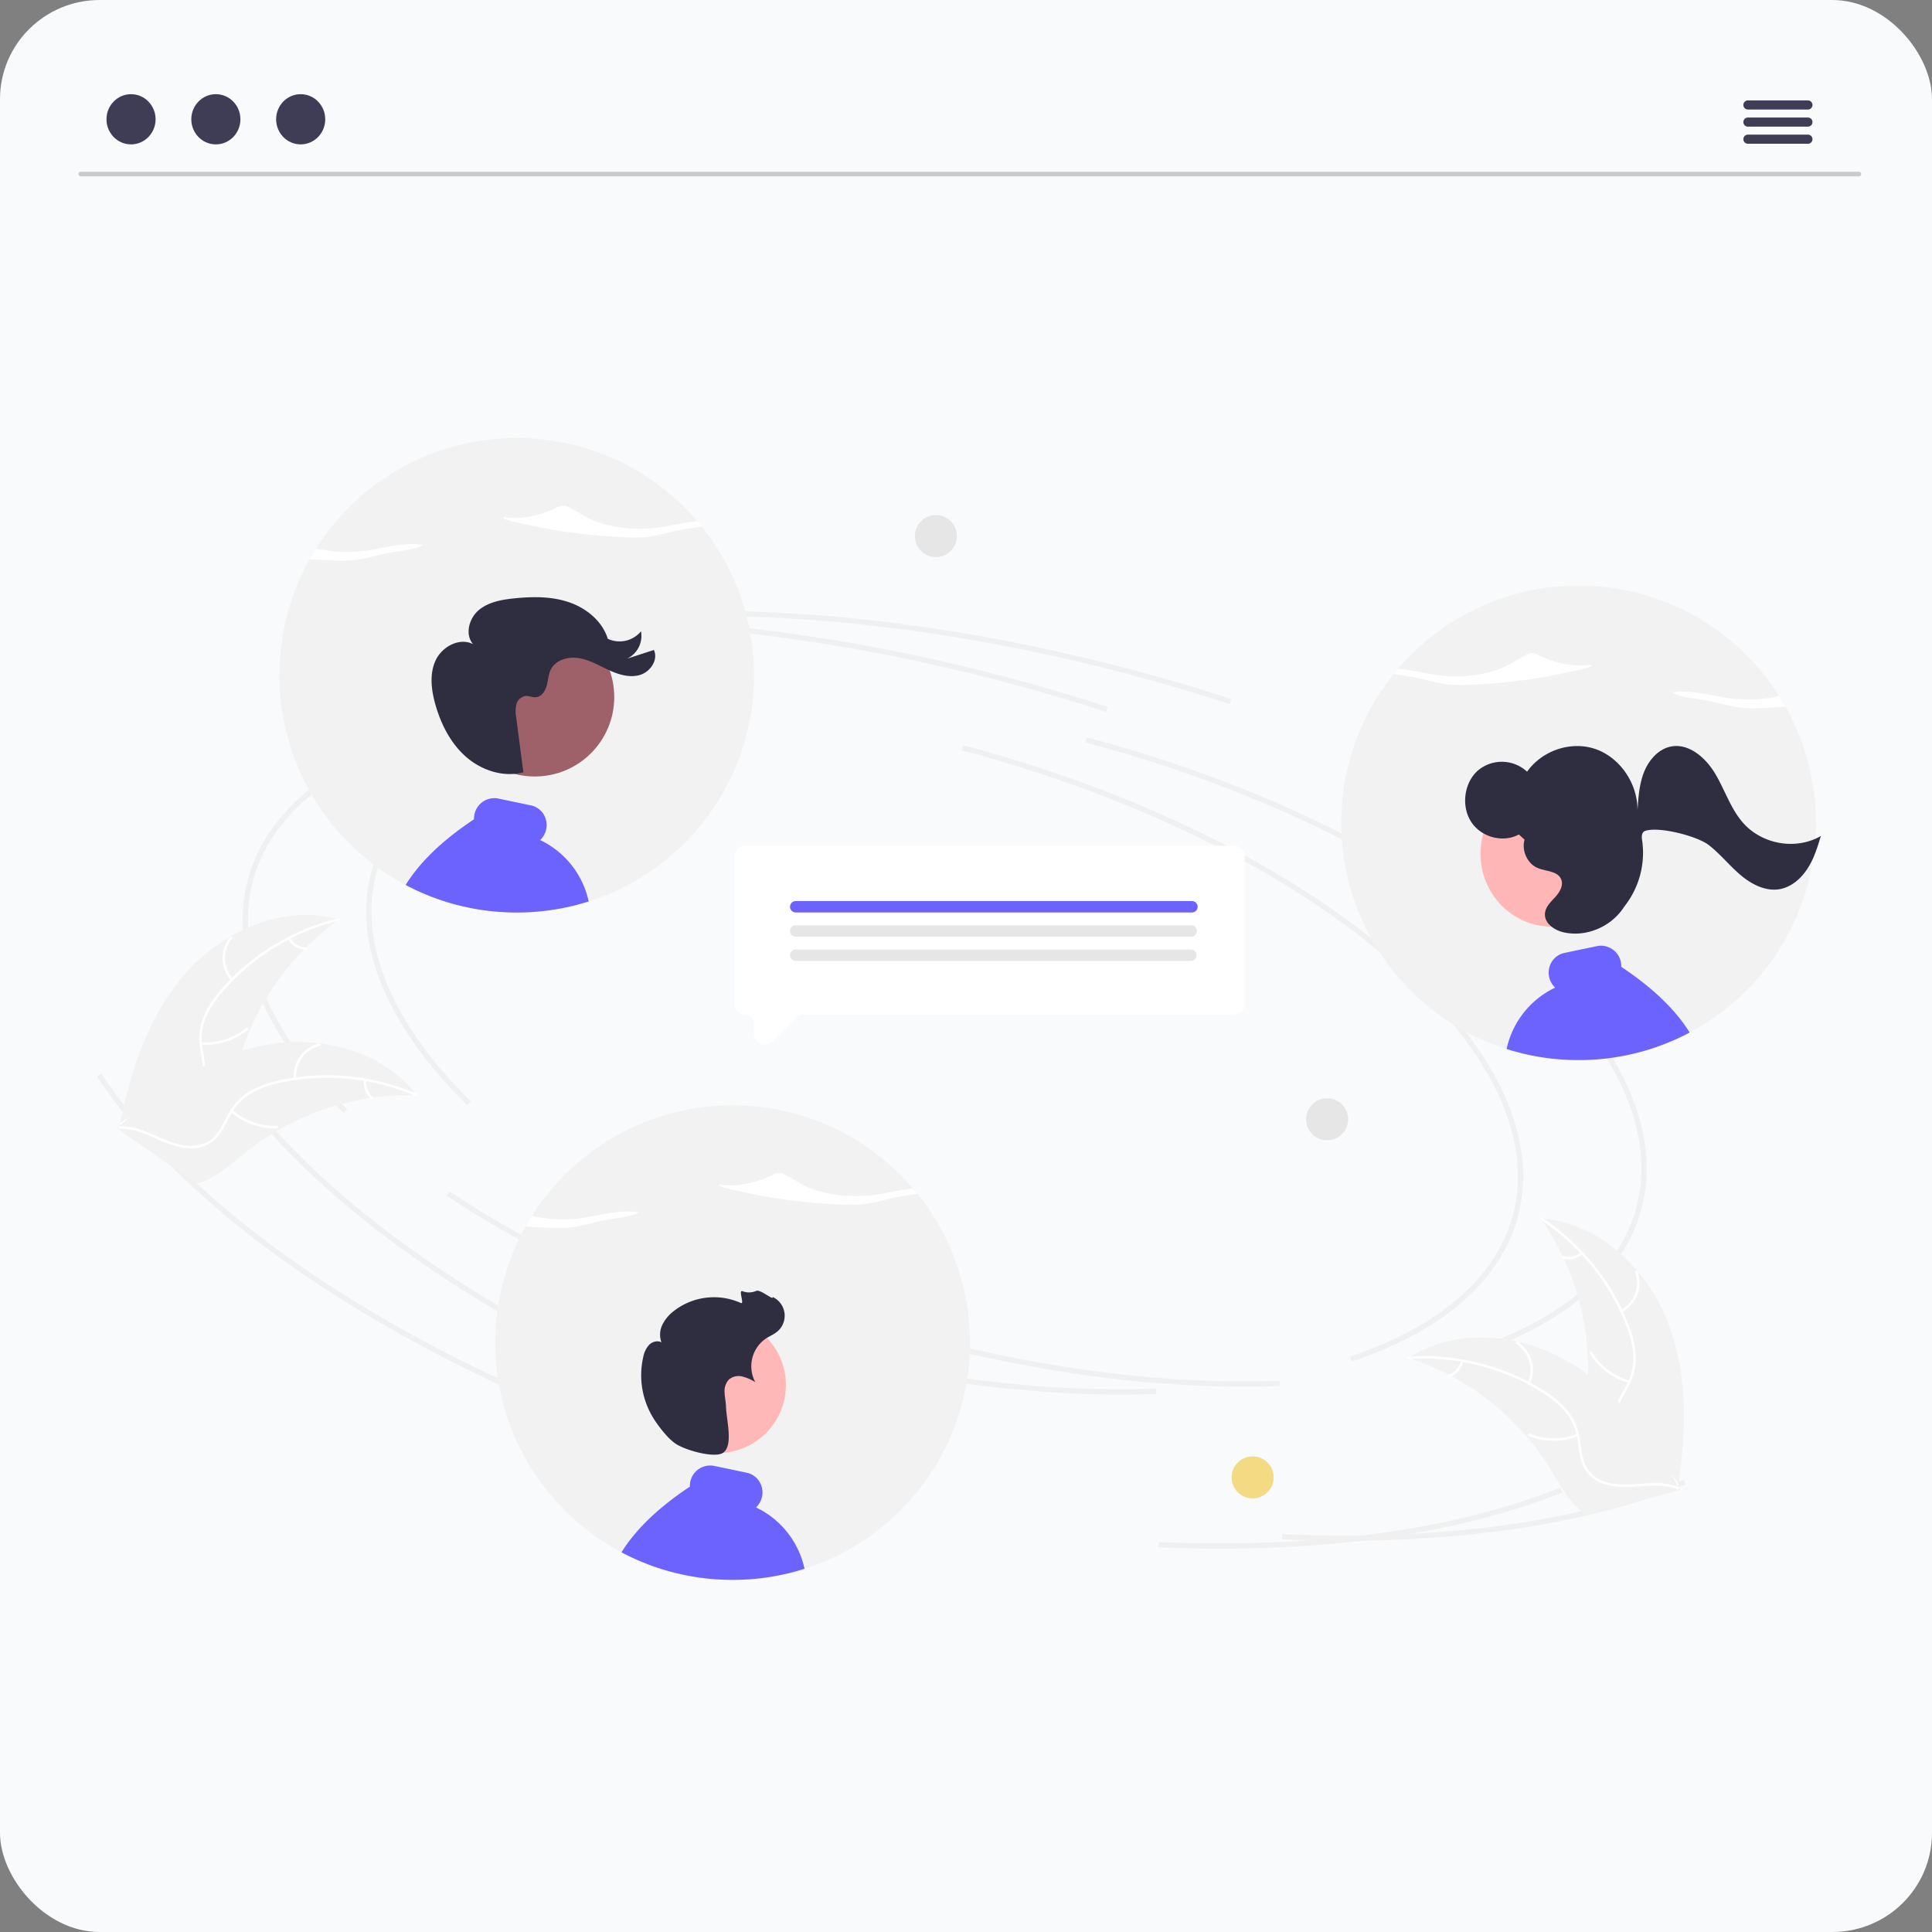 <?xml version="1.0" encoding="UTF-8" standalone="no"?>
<!-- Created with Inkscape (http://www.inkscape.org/) -->

<svg
   width="100mm"
   height="100mm"
   viewBox="0 0 100 100"
   version="1.1"
   id="svg1"
   inkscape:version="1.3.2 (091e20e, 2023-11-25, custom)"
   sodipodi:docname="members.svg"
   xml:space="preserve"
   xmlns:inkscape="http://www.inkscape.org/namespaces/inkscape"
   xmlns:sodipodi="http://sodipodi.sourceforge.net/DTD/sodipodi-0.dtd"
   xmlns="http://www.w3.org/2000/svg"
   xmlns:svg="http://www.w3.org/2000/svg"><rect x="0" y="0" width="100" height="100" fill="#808080" stroke="none"/><sodipodi:namedview
     id="namedview1"
     pagecolor="#ffffff"
     bordercolor="#000000"
     borderopacity="0.25"
     inkscape:showpageshadow="2"
     inkscape:pageopacity="0.0"
     inkscape:pagecheckerboard="0"
     inkscape:deskcolor="#d1d1d1"
     inkscape:document-units="mm"
     inkscape:zoom="5.537542"
     inkscape:cx="185.64193"
     inkscape:cy="198.91497"
     inkscape:window-width="1920"
     inkscape:window-height="991"
     inkscape:window-x="-9"
     inkscape:window-y="-9"
     inkscape:window-maximized="1"
     inkscape:current-layer="g1" /><defs
     id="defs1" /><g
     inkscape:label="Calque 1"
     inkscape:groupmode="layer"
     id="layer1"><rect
       style="fill:#f9fafb;fill-opacity:1;stroke-width:1.361"
       id="rect1"
       width="100"
       height="100"
       x="0"
       y="0"
       rx="5.16"
       ry="5.13" /><g
       id="g1"
       transform="matrix(0.114,0,0,0.114,4.066,14.945)"><path
         d="M 176.415,370.651 C 139.823,334.629 124.369,297.049 132.897,264.835 143.841,223.495 192.462,194.911 266.291,186.414 l 0.273,2.371 c -72.802,8.378 -120.68,36.32 -131.36,76.66 -8.3,31.351 6.931,68.11 42.885,103.505 z"
         fill="#f0f0f0"
         id="path1" /><path
         d="m 529.463,498.518 c -45.669,0 -95.296,-6.787 -144.59,-19.837 -60.958,-16.138 -116.851,-40.497 -161.634,-70.443 l 1.326,-1.983 c 44.568,29.802 100.213,54.049 160.919,70.119 54.859,14.524 110.13,21.254 159.817,19.478 l 0.086,2.384 q -7.871,0.283 -15.924,0.282 z"
         fill="#f0f0f0"
         id="path2" /><path
         d="m 634.233,483.51 -0.764,-2.261 c 40.844,-13.81 66.391,-36.056 73.878,-64.335 9.517,-35.95 -11.159,-77.667 -58.219,-117.467 -47.3,-40.002 -115.508,-73.194 -192.061,-93.461 l 0.611,-2.307 c 76.888,20.355 145.428,53.719 192.991,93.946 47.804,40.428 68.752,83.01 58.986,119.9 -7.701,29.09 -33.782,51.907 -75.421,65.985 z"
         fill="#f0f0f0"
         id="path3" /><path
         d="M 259.186,499.515 C 169.449,459.716 100.301,408.082 64.479,354.123 l 1.988,-1.32 C 102.041,406.388 170.827,457.717 260.153,497.334 Z"
         fill="#f0f0f0"
         id="path4" /><path
         d="m 574.692,568.464 q -13.884,0 -28.242,-0.62 l 0.103,-2.384 c 71.433,3.093 134.46,-5.456 182.279,-24.726 l 0.893,2.214 c -41.714,16.808 -94.881,25.516 -155.032,25.516 z"
         fill="#f0f0f0"
         id="path5" /><path
         d="m 522.625,188.554 c -14.832,-4.829 -30.088,-9.325 -45.344,-13.364 -87.792,-23.242 -174.093,-31.494 -249.575,-23.859 l -0.24,-2.375 c 75.764,-7.659 162.36,0.612 250.426,23.927 15.299,4.051 30.598,8.56 45.472,13.403 z"
         fill="#f0f0f0"
         id="path6" /><path
         d="M 120.332,374.231 C 83.74,338.209 68.286,300.629 76.814,268.415 87.758,227.074 136.379,198.491 210.208,189.994 l 0.273,2.371 c -72.802,8.378 -120.68,36.32 -131.36,76.66 -8.3,31.351 6.931,68.11 42.885,103.505 z"
         fill="#f0f0f0"
         id="path7" /><path
         d="m 473.38,502.098 c -45.669,0 -95.296,-6.787 -144.59,-19.837 -60.958,-16.138 -116.851,-40.497 -161.634,-70.443 l 1.326,-1.983 c 44.568,29.802 100.213,54.049 160.919,70.119 54.859,14.524 110.13,21.254 159.817,19.478 l 0.086,2.384 q -7.871,0.283 -15.924,0.282 z"
         fill="#f0f0f0"
         id="path8" /><path
         d="m 578.15,487.09 -0.764,-2.261 c 40.844,-13.81 66.391,-36.056 73.878,-64.335 9.517,-35.95 -11.159,-77.667 -58.219,-117.467 -47.3,-40.002 -115.508,-73.195 -192.061,-93.461 l 0.611,-2.307 c 76.888,20.355 145.428,53.719 192.991,93.946 47.804,40.428 68.752,83.01 58.986,119.9 -7.701,29.09 -33.782,51.907 -75.421,65.985 z"
         fill="#f0f0f0"
         id="path9" /><path
         d="M 203.103,503.095 C 113.367,463.296 44.218,411.662 8.396,357.702 l 1.988,-1.32 c 35.574,53.586 104.36,104.914 193.686,144.532 z"
         fill="#f0f0f0"
         id="path10" /><path
         d="m 518.609,572.044 q -13.884,0 -28.242,-0.62 l 0.103,-2.384 c 71.433,3.093 134.46,-5.456 182.279,-24.726 l 0.893,2.214 c -41.714,16.808 -94.881,25.516 -155.032,25.516 z"
         fill="#f0f0f0"
         id="path11" /><path
         d="m 466.543,192.134 c -14.832,-4.829 -30.088,-9.325 -45.344,-13.364 -87.792,-23.242 -174.093,-31.494 -249.575,-23.859 l -0.24,-2.375 c 75.764,-7.659 162.36,0.612 250.426,23.927 15.299,4.051 30.598,8.56 45.472,13.403 z"
         fill="#f0f0f0"
         id="path12" /><path
         d="m 49.073,310.31 c 17.15,-19.228 44.506,-30.947 69.298,-23.932 a 118.71,118.71 0 0 0 -46.324,67.058 c -2.679,10.468 -4.568,22.391 -13.274,28.791 -5.417,3.983 -12.595,4.934 -19.257,4.027 -6.662,-0.907 -12.962,-3.498 -19.176,-6.065 l -1.672,0.145 c 4.808,-25.313 13.255,-50.796 30.404,-70.024 z"
         fill="#f2f2f2"
         id="path13" /><path
         d="m 118.295,286.913 a 101.465,101.465 0 0 0 -53.213,32.643 43.694,43.694 0 0 0 -7.368,11.538 25.061,25.061 0 0 0 -1.479,13.106 c 0.557,4.136 1.605,8.303 1.147,12.502 a 15.345,15.345 0 0 1 -6.504,10.732 c -4.353,3.179 -9.59,4.604 -14.758,5.82 -5.739,1.35 -11.722,2.661 -16.4,6.475 -0.567,0.462 -1.251,-0.444 -0.685,-0.906 8.139,-6.636 19.451,-5.784 28.457,-10.604 4.202,-2.249 7.752,-5.778 8.615,-10.621 0.755,-4.235 -0.323,-8.532 -0.923,-12.715 a 26.742,26.742 0 0 1 0.969,-12.869 40.395,40.395 0 0 1 6.897,-11.779 98.439,98.439 0 0 1 22.919,-20.525 103.264,103.264 0 0 1 32.191,-13.927 c 0.709,-0.171 0.838,0.958 0.134,1.128 z"
         fill="#ffffff"
         id="path14" /><path
         d="m 69.24,314.076 a 15.223,15.223 0 0 1 -0.469,-19.707 c 0.462,-0.566 1.363,0.124 0.901,0.691 a 14.096,14.096 0 0 0 0.474,18.33 c 0.489,0.543 -0.42,1.225 -0.906,0.685 z"
         fill="#ffffff"
         id="path15" /><path
         d="m 55.677,342.141 a 29.341,29.341 0 0 0 20.385,-6.455 c 0.568,-0.46 1.253,0.446 0.685,0.906 a 30.519,30.519 0 0 1 -21.226,6.674 c -0.73,-0.051 -0.57,-1.175 0.156,-1.125 z"
         fill="#ffffff"
         id="path16" /><path
         d="m 96.083,294.752 a 8.617,8.617 0 0 0 6.954,4.301 c 0.731,0.041 0.57,1.166 -0.156,1.125 a 9.656,9.656 0 0 1 -7.704,-4.741 0.587,0.587 0 0 1 0.111,-0.795 0.571,0.571 0 0 1 0.795,0.111 z"
         fill="#ffffff"
         id="path17" /><path
         d="m 153.562,366.2 c -0.457,-0.013 -0.914,-0.026 -1.377,-0.031 a 113.48,113.48 0 0 0 -18.377,1.072 c -0.472,0.059 -0.949,0.125 -1.418,0.197 a 119.634,119.634 0 0 0 -41.593,14.492 116.18,116.18 0 0 0 -14.595,9.929 c -6.361,5.076 -12.854,11.085 -20.301,13.686 a 19.93,19.93 0 0 1 -2.367,0.694 l -34.56,-23.878 c -0.051,-0.094 -0.108,-0.18 -0.16,-0.274 l -1.423,-0.89 c 0.224,-0.206 0.461,-0.415 0.686,-0.621 0.13,-0.12 0.267,-0.235 0.397,-0.355 0.089,-0.078 0.178,-0.157 0.254,-0.232 0.029,-0.026 0.059,-0.052 0.083,-0.07 0.076,-0.076 0.154,-0.138 0.224,-0.206 q 1.983,-1.758 3.998,-3.493 c 0.005,-0.008 0.005,-0.008 0.019,-0.011 10.256,-8.791 21.337,-16.804 33.281,-22.879 0.359,-0.183 0.724,-0.374 1.099,-0.545 a 110.861,110.861 0 0 1 16.778,-6.766 98.008,98.008 0 0 1 9.614,-2.432 81.499,81.499 0 0 1 25.463,-0.976 c 16.917,2.02 33,9.427 43.485,22.577 0.268,0.337 0.529,0.668 0.791,1.013 z"
         fill="#f2f2f2"
         id="path18" /><path
         d="m 153.182,366.585 a 101.465,101.465 0 0 0 -62.141,-5.974 43.695,43.695 0 0 0 -12.83,4.777 25.061,25.061 0 0 0 -9.072,9.574 c -2.046,3.638 -3.717,7.596 -6.612,10.673 a 15.345,15.345 0 0 1 -11.655,4.653 c -5.39,-0.083 -10.429,-2.097 -15.288,-4.239 -5.395,-2.378 -10.961,-4.933 -16.993,-4.704 -0.731,0.028 -0.731,-1.108 -10e-4,-1.136 10.494,-0.398 19.013,7.093 29.105,8.667 4.709,0.734 9.668,0.054 13.273,-3.293 3.152,-2.927 4.879,-7.007 6.919,-10.708 a 26.742,26.742 0 0 1 8.522,-9.692 40.395,40.395 0 0 1 12.599,-5.252 98.439,98.439 0 0 1 30.657,-2.589 103.264,103.264 0 0 1 34.088,8.262 c 0.669,0.29 0.092,1.269 -0.572,0.981 z"
         fill="#ffffff"
         id="path19" /><path
         d="m 97.66,358.739 a 15.223,15.223 0 0 1 11.49,-16.017 c 0.71,-0.174 1.014,0.92 0.303,1.095 a 14.096,14.096 0 0 0 -10.658,14.921 c 0.063,0.728 -1.073,0.725 -1.136,10e-4 z"
         fill="#ffffff"
         id="path20" /><path
         d="m 69.933,372.981 a 29.341,29.341 0 0 0 20.163,7.12 c 0.731,-0.025 0.731,1.11 0.001,1.136 a 30.519,30.519 0 0 1 -20.966,-7.451 c -0.553,-0.48 0.252,-1.281 0.802,-0.804 z"
         fill="#ffffff"
         id="path21" /><path
         d="m 130.727,359.47 a 8.617,8.617 0 0 0 2.963,7.621 c 0.558,0.473 -0.247,1.274 -0.802,0.804 a 9.656,9.656 0 0 1 -3.297,-8.423 0.587,0.587 0 0 1 0.567,-0.568 0.571,0.571 0 0 1 0.568,0.567 z"
         fill="#ffffff"
         id="path22" /><path
         d="m 721.061,467.934 c -9.689,-23.874 -31.516,-44.106 -57.223,-45.831 a 118.71,118.71 0 0 1 21.091,78.726 c -0.996,10.76 -3.224,22.623 2.825,31.578 3.763,5.572 10.204,8.88 16.783,10.265 6.58,1.385 13.383,1.062 20.099,0.733 l 1.526,0.698 c 3.98,-25.456 4.589,-52.295 -5.101,-76.169 z"
         fill="#f2f2f2"
         id="path23" /><path
         d="m 663.729,422.633 a 101.465,101.465 0 0 1 39.145,48.629 43.694,43.694 0 0 1 3.061,13.344 25.061,25.061 0 0 1 -3.012,12.841 c -1.915,3.709 -4.303,7.28 -5.282,11.39 a 15.345,15.345 0 0 0 2.518,12.294 c 3.032,4.457 7.484,7.559 11.944,10.442 4.952,3.2 10.145,6.446 13.27,11.61 0.379,0.626 1.327,0.002 0.949,-0.623 -5.436,-8.985 -16.376,-11.985 -23.238,-19.551 -3.202,-3.531 -5.359,-8.047 -4.544,-12.898 0.712,-4.242 3.172,-7.927 5.143,-11.665 a 26.742,26.742 0 0 0 3.413,-12.446 40.394,40.394 0 0 0 -2.537,-13.412 98.439,98.439 0 0 0 -14.688,-27.034 103.264,103.264 0 0 0 -25.638,-23.936 c -0.61,-0.399 -1.111,0.62 -0.505,1.017 z"
         fill="#ffffff"
         id="path24" /><path
         d="m 700.801,464.703 a 15.223,15.223 0 0 0 7.065,-18.403 c -0.244,-0.689 -1.326,-0.341 -1.081,0.348 a 14.096,14.096 0 0 1 -6.607,17.105 c -0.643,0.347 -0.016,1.295 0.623,0.949 z"
         fill="#ffffff"
         id="path25" /><path
         d="m 704.143,495.694 a 29.341,29.341 0 0 1 -17.03,-12.931 c -0.381,-0.624 -1.33,-6.3e-4 -0.949,0.623 a 30.519,30.519 0 0 0 17.749,13.42 c 0.705,0.198 0.932,-0.915 0.231,-1.112 z"
         fill="#ffffff"
         id="path26" /><path
         d="m 682.015,437.481 a 8.617,8.617 0 0 1 -7.995,1.713 c -0.702,-0.207 -0.928,0.907 -0.231,1.112 a 9.656,9.656 0 0 0 8.849,-1.876 0.587,0.587 0 0 0 0.163,-0.786 0.571,0.571 0 0 0 -0.786,-0.163 z"
         fill="#ffffff"
         id="path27" /><path
         d="m 603.865,485.453 c 0.435,0.141 0.869,0.283 1.307,0.434 a 113.48,113.48 0 0 1 16.947,7.186 c 0.424,0.214 0.851,0.437 1.269,0.662 a 119.633,119.633 0 0 1 34.302,27.629 116.18,116.18 0 0 1 10.409,14.257 c 4.285,6.918 8.381,14.761 14.52,19.714 a 19.933,19.933 0 0 0 1.996,1.45 l 40.575,-10.873 c 0.08,-0.071 0.163,-0.133 0.243,-0.204 l 1.64,-0.36 c -0.142,-0.27 -0.295,-0.546 -0.437,-0.816 -0.082,-0.157 -0.172,-0.311 -0.254,-0.468 -0.057,-0.104 -0.115,-0.207 -0.161,-0.304 -0.019,-0.035 -0.038,-0.069 -0.055,-0.094 -0.046,-0.097 -0.099,-0.182 -0.142,-0.27 q -1.277,-2.322 -2.591,-4.634 c -0.002,-0.009 -0.002,-0.009 -0.014,-0.016 -6.705,-11.727 -14.448,-22.997 -23.655,-32.734 -0.277,-0.293 -0.556,-0.595 -0.852,-0.883 a 110.861,110.861 0 0 0 -13.528,-12.012 98.008,98.008 0 0 0 -8.237,-5.522 81.499,81.499 0 0 0 -23.654,-9.477 c -16.612,-3.784 -34.249,-2.213 -48.543,6.649 -0.366,0.227 -0.723,0.452 -1.086,0.688 z"
         fill="#f2f2f2"
         id="path28" /><path
         d="m 604.094,485.944 a 101.465,101.465 0 0 1 60.534,15.259 43.694,43.694 0 0 1 10.478,8.811 25.061,25.061 0 0 1 5.326,12.066 c 0.704,4.114 0.948,8.403 2.64,12.274 a 15.345,15.345 0 0 0 9.413,8.3 c 5.104,1.734 10.527,1.53 15.823,1.146 5.88,-0.426 11.981,-0.962 17.585,1.281 0.679,0.272 1.061,-0.798 0.383,-1.069 -9.75,-3.902 -20.291,0.29 -30.325,-1.62 -4.682,-0.891 -9.124,-3.199 -11.394,-7.563 -1.985,-3.816 -2.24,-8.239 -2.917,-12.41 a 26.742,26.742 0 0 0 -4.768,-11.992 40.394,40.394 0 0 0 -10.101,-9.181 98.439,98.439 0 0 0 -28.004,-12.742 103.264,103.264 0 0 0 -34.881,-3.676 c -0.727,0.048 -0.514,1.164 0.209,1.116 z"
         fill="#ffffff"
         id="path29" /><path
         d="m 659.023,497.215 a 15.223,15.223 0 0 0 -5.439,-18.947 c -0.61,-0.403 -1.264,0.526 -0.653,0.929 a 14.096,14.096 0 0 1 5.023,17.635 c -0.304,0.664 0.767,1.043 1.069,0.383 z"
         fill="#ffffff"
         id="path30" /><path
         d="m 680.35,519.947 a 29.341,29.341 0 0 1 -21.383,-0.071 c -0.68,-0.269 -1.062,0.8 -0.383,1.069 a 30.519,30.519 0 0 0 22.251,0.029 c 0.682,-0.266 0.193,-1.292 -0.485,-1.027 z"
         fill="#ffffff"
         id="path31" /><path
         d="m 627.634,486.791 a 8.617,8.617 0 0 1 -5.352,6.181 c -0.685,0.258 -0.195,1.283 0.485,1.027 a 9.656,9.656 0 0 0 5.936,-6.825 0.587,0.587 0 0 0 -0.343,-0.726 0.571,0.571 0 0 0 -0.726,0.343 z"
         fill="#ffffff"
         id="path32" /><circle
         cx="533.078"
         cy="539.681"
         r="9.546"
         fill="#fd6584"
         id="circle32"
         style="fill:#f4da83;fill-opacity:1" /><circle
         cx="566.892"
         cy="377.091"
         r="9.546"
         fill="#e6e6e6"
         id="circle33" /><circle
         cx="389.263"
         cy="112.303"
         r="9.546"
         fill="#e6e6e6"
         id="circle34" /><path
         d="m 189.221,478.487 c 0,2.43 0.08,4.86 0.25,7.27 0.18,2.88 0.49,5.74 0.91,8.58 a 107.249,107.249 0 0 0 8.02,27.73 q 0.3,0.66 0.6,1.32 l 0.3,0.66 c 0.1,0.22 0.21,0.44 0.31,0.65 0.14,0.29 0.27,0.57 0.41,0.85 0.17,0.35 0.34,0.7 0.52,1.05 0.02,0.04 0.04,0.09 0.07,0.14 0.15,0.3 0.29,0.59 0.45,0.89 a 1.746,1.746 0 0 0 0.1,0.19 c 0.17,0.34 0.35,0.69 0.53,1.03 0.2,0.36 0.39,0.73 0.59,1.09 0.48,0.89 0.98,1.77 1.49,2.65 0.15,0.26 0.3,0.52 0.46,0.78 0.14,0.24 0.28,0.48 0.43,0.72 0.1,0.16 0.2,0.33 0.3,0.49 0.16,0.27 0.32,0.53 0.49,0.8 0.37,0.59 0.75,1.18 1.12,1.77 h 0.01 c 0.17,0.27 0.35,0.54 0.53,0.8 v 0.01 c 0.53,0.8 1.08,1.6 1.63,2.39 a 0.01,0.01 0 0 1 0.01,0.01 c 0.44,0.64 0.9,1.26 1.35,1.88 v 0.01 c 0.3,0.39 0.59,0.79 0.89,1.18 0.24,0.32 0.49,0.65 0.74,0.97 0.05,0.07 0.11,0.13 0.16,0.2 v 0.01 c 0.07,0.09 0.14,0.17 0.21,0.26 q 1.59,2.04 3.28,3.99 l 0.18,0.21 c 0.06,0.07 0.13,0.14 0.19,0.22 0.1,0.11 0.19,0.22 0.29,0.33 0.09,0.11 0.19,0.22 0.29,0.33 a 108.617,108.617 0 0 0 19.83,17.49 c 0.97,0.67 1.96,1.32 2.95,1.95 0.25,0.16 0.5,0.32 0.75,0.47 0.07,0.05 0.15,0.1 0.22,0.15 0.14,0.08 0.27,0.16 0.41,0.25 0.13,0.08 0.26,0.16 0.4,0.24 0.53,0.33 1.07,0.65 1.61,0.97 0.13,0.08 0.27,0.16 0.41,0.24 0.13,0.07 0.27,0.15 0.41,0.23 0,0.01 0,0.01 0.01,0.01 h 0.01 v 0.01 h 0.01 q 1.005,0.585 2.04,1.14 c 0.37,0.2 0.75,0.41 1.13,0.6 0.86,0.47 1.73,0.92 2.6,1.35 0.31,0.15 0.63,0.3 0.94,0.46 0.26,0.12 0.52,0.25 0.78,0.37 0.08,0.04 0.15,0.07 0.22,0.11 0.22,0.1 0.43,0.2 0.65,0.3 0.24,0.11 0.48,0.22 0.71,0.33 0.27,0.12 0.53,0.24 0.8,0.35 1,0.45 2.01,0.88 3.02,1.29 a 105.874,105.874 0 0 0 11.08,3.84 c 0.17,0.05 0.35,0.1 0.53,0.15 q 2.415,0.675 4.86,1.23 4.275,0.99 8.63,1.62 h 0.02 c 0.35,0.05 0.69,0.1 1.04,0.15 0.03,0 0.06,0.01 0.1,0.01 0,0.01 0,0.01 0.01,0 0.38,0.05 0.77,0.1 1.15,0.15 a 0.248,0.248 0 0 0 0.08,0.01 c 0.36,0.05 0.73,0.09 1.09,0.13 q 0.585,0.06 1.17,0.12 0.45,0.045 0.9,0.09 a 0.195,0.195 0 0 0 0.08,0.01 c 0.27,0.02 0.54,0.05 0.81,0.07 h 0.04 c 0.23,0.02 0.47,0.04 0.7,0.06 2.79,0.22 5.59,0.32 8.43,0.32 3.07,0 6.12,-0.12 9.13,-0.38 h 0.03 c 0.65,-0.06 1.29,-0.12 1.93,-0.18 0.17,-0.02 0.33,-0.03 0.5,-0.05 0.03,0 0.07,-0.01 0.1,-0.01 0.05,-0.01 0.1,-0.01 0.16,-0.02 a 0.248,0.248 0 0 0 0.08,-0.01 c 0.22,-0.02 0.44,-0.05 0.67,-0.07 l 0.75,-0.09 c 0.25,-0.03 0.5,-0.07 0.75,-0.1 0.06,-0.01 0.11,-0.01 0.17,-0.02 0.18,-0.02 0.36,-0.05 0.54,-0.08 0.09,-0.01 0.18,-0.02 0.26,-0.03 0.18,-0.03 0.35,-0.05 0.53,-0.08 h 0.01 a 105.706,105.706 0 0 0 16.2,-3.65 c 0.28,-0.09 0.56,-0.17 0.84,-0.26 0.01,0 0.02,-0.01 0.03,-0.01 0.08,-0.03 0.17,-0.05 0.25,-0.08 0.75,-0.24 1.49,-0.49 2.23,-0.75 1.02,-0.34 2.03,-0.71 3.04,-1.09 0.27,-0.11 0.54,-0.21 0.81,-0.32 0.55,-0.21 1.09,-0.43 1.63,-0.65 0.92,-0.37 1.84,-0.76 2.75,-1.16 0.85,-0.38 1.69,-0.76 2.53,-1.16 0.02,-0.01 0.05,-0.01 0.07,-0.03 0.19,-0.09 0.38,-0.18 0.56,-0.27 h 0.01 a 107.189,107.189 0 0 0 13.29,-7.59 q 2.04,-1.365 4.02,-2.82 c 1.06,-0.79 2.1,-1.59 3.14,-2.41 a 108.284,108.284 0 0 0 14.19,-13.56 v -0.01 c 0.31,-0.34 0.6,-0.69 0.9,-1.04 0.05,-0.05 0.09,-0.1 0.13,-0.14 0.19,-0.23 0.37,-0.45 0.56,-0.67 v -0.01 c 0.25,-0.29 0.5,-0.59 0.74,-0.89 0.06,-0.07 0.11,-0.13 0.16,-0.19 v -0.01 c 0.2,-0.24 0.39,-0.48 0.59,-0.73 0.1,-0.12 0.19,-0.24 0.29,-0.36 v -0.01 c 0.59,-0.74 1.16,-1.48 1.73,-2.24 0.15,-0.2 0.3,-0.41 0.46,-0.62 0.72,-0.97 1.42,-1.96 2.1,-2.95 v -0.01 c 0.26,-0.37 0.51,-0.75 0.77,-1.12 q 0.375,-0.57 0.75,-1.14 c 0.25,-0.4 0.51,-0.79 0.76,-1.19 l 0.03,-0.06 c 0.25,-0.38 0.5,-0.78 0.74,-1.17 0.19,-0.32 0.38,-0.63 0.57,-0.94 0.12,-0.21 0.25,-0.42 0.37,-0.64 a 2.392,2.392 0 0 0 0.13,-0.21 q 0.42,-0.735 0.84,-1.47 c 0.33,-0.57 0.65,-1.15 0.97,-1.73 0.12,-0.24 0.25,-0.48 0.38,-0.72 0.05,-0.08 0.09,-0.16 0.13,-0.24 0.15,-0.28 0.3,-0.57 0.44,-0.86 0.15,-0.28 0.3,-0.57 0.45,-0.86 0.14,-0.28 0.29,-0.57 0.43,-0.86 0.11,-0.22 0.21,-0.44 0.32,-0.66 a 0.217,0.217 0 0 1 0.03,-0.05 c 0.05,-0.11 0.1,-0.21 0.14,-0.31 a 0.216,0.216 0 0 0 0.03,-0.05 c 0.11,-0.22 0.21,-0.45 0.32,-0.67 0.14,-0.29 0.27,-0.59 0.41,-0.88 0.09,-0.2 0.19,-0.41 0.28,-0.62 0.13,-0.29 0.27,-0.58 0.39,-0.88 0.14,-0.3 0.27,-0.6 0.4,-0.91 a 2.3,2.3 0 0 0 0.1,-0.23 c 0.07,-0.14 0.12,-0.28 0.18,-0.42 0.16,-0.37 0.32,-0.75 0.47,-1.12 0.18,-0.42 0.35,-0.85 0.51,-1.27 0.16,-0.39 0.31,-0.79 0.46,-1.19 l 0.06,-0.14 a 108.317,108.317 0 0 0 5.28,-18.93 v -0.01 a 109.432,109.432 0 0 0 1.43,-11.14 c 0.01,-0.21 0.03,-0.41 0.04,-0.61 0.18,-2.53 0.26,-5.07 0.26,-7.62 0,-1.13 -0.02,-2.25 -0.05,-3.37 a 107.222,107.222 0 0 0 -23.78,-64.2 c -0.32,-0.4 -0.64,-0.8 -0.97,-1.2 -0.33,-0.4 -0.67,-0.79 -1,-1.18 a 107.749,107.749 0 0 0 -173.04,12.43 c -0.49,0.78 -0.98,1.57 -1.45,2.36 -0.48,0.8 -0.94,1.6 -1.4,2.41 A 107.276,107.276 0 0 0 189.221,478.487 Z"
         fill="#f2f2f2"
         id="path34" /><path
         d="m 292.679,408.02 a 254.162,254.162 0 0 0 54.148,7.815 67.8,67.8 0 0 0 8.296,-0.056 c 6.069,-0.51 11.268,-2.418 17.057,-3.46 2.783,-0.5 5.884,-0.865 8.686,-1.405 q -0.971,-1.205 -1.977,-2.38 c -6.042,0.51 -12.178,2.182 -18.293,2.958 -10.394,1.322 -22.041,-0.153 -29.921,-3.791 -3.823,-1.765 -6.751,-3.968 -10.561,-5.741 a 4.922,4.922 0 0 0 -1.658,-0.508 5.768,5.768 0 0 0 -3.127,0.811 c -6.391,3.227 -15.671,5.849 -24.284,4.406 -0.642,0.502 0.578,1.075 1.633,1.351 z"
         fill="#ffffff"
         id="path35" /><path
         d="m 254.565,419.375 c -0.079,-0.014 -0.158,-0.026 -0.236,-0.039 a 6.421,6.421 0 0 0 0.931,-0.701 z"
         fill="#ffffff"
         id="path36" /><path
         d="m 203.004,425.741 q 5.396,0.431 10.848,0.642 a 68.342,68.342 0 0 0 8.296,-0.056 c 6.069,-0.513 11.268,-2.418 17.057,-3.46 5.306,-0.954 11.754,-1.413 15.123,-3.53 -8.707,-1.507 -17.729,1.561 -26.707,2.703 a 63.773,63.773 0 0 1 -21.764,-1.075 q -1.491,2.345 -2.853,4.777 z"
         fill="#ffffff"
         id="path37" /><path
         d="m 246.521,573.697 c 0.86,0.47 1.73,0.92 2.6,1.35 0.31,0.15 0.63,0.3 0.94,0.46 0.26,0.12 0.52,0.25 0.78,0.37 0.08,0.04 0.15,0.07 0.22,0.11 0.22,0.1 0.43,0.2 0.65,0.3 0.24,0.11 0.48,0.22 0.71,0.33 0.27,0.12 0.53,0.24 0.8,0.35 1,0.45 2.01,0.88 3.02,1.29 a 105.874,105.874 0 0 0 11.08,3.84 c 0.17,0.05 0.35,0.1 0.53,0.15 q 2.415,0.675 4.86,1.23 4.275,0.99 8.63,1.62 h 0.02 c 0.35,0.05 0.69,0.1 1.04,0.15 0.03,0 0.06,0.01 0.1,0.01 0,0.01 0,0.01 0.01,0 0.38,0.05 0.77,0.1 1.15,0.15 a 0.248,0.248 0 0 0 0.08,0.01 c 0.36,0.05 0.73,0.09 1.09,0.13 q 0.585,0.06 1.17,0.12 0.45,0.045 0.9,0.09 a 0.195,0.195 0 0 0 0.08,0.01 c 0.27,0.02 0.54,0.05 0.81,0.07 h 0.04 c 0.23,0.02 0.47,0.04 0.7,0.06 2.79,0.22 5.59,0.32 8.43,0.32 3.07,0 6.12,-0.12 9.13,-0.38 h 0.03 c 0.65,-0.06 1.29,-0.12 1.93,-0.18 0.17,-0.02 0.33,-0.03 0.5,-0.05 0.03,0 0.07,-0.01 0.1,-0.01 0.05,-0.01 0.1,-0.01 0.16,-0.02 a 0.248,0.248 0 0 0 0.08,-0.01 c 0.22,-0.02 0.44,-0.05 0.67,-0.07 l 0.75,-0.09 c 0.25,-0.03 0.5,-0.07 0.75,-0.1 0.06,-0.01 0.11,-0.01 0.17,-0.02 0.18,-0.02 0.36,-0.05 0.54,-0.08 0.09,-0.01 0.18,-0.02 0.26,-0.03 0.18,-0.03 0.35,-0.05 0.53,-0.08 h 0.01 a 105.706,105.706 0 0 0 16.2,-3.65 c 0.28,-0.09 0.56,-0.17 0.84,-0.26 a 40.177,40.177 0 0 0 -22.03,-27.86 9.497,9.497 0 0 0 2.73,-4.86 9.294,9.294 0 0 0 -1.28,-7.02 8.968,8.968 0 0 0 -5.66,-3.88 l -14.82,-3.1 a 9.223,9.223 0 0 0 -10.8,7.2 9.763,9.763 0 0 0 -0.2,2.22 c -14.27,9.5 -24.54,19.35 -31.03,29.81 z"
         fill="#6c63ff"
         id="path38" /><circle
         cx="290.28"
         cy="497.738"
         r="30.876"
         fill="#ffb8b8"
         id="circle38" /><path
         d="m 271.035,524.357 c -3.293,-2.249 -6.655,-6.571 -8.899,-9.81 a 37.075,37.075 0 0 1 -5.725,-29.601 11.304,11.304 0 0 1 2.658,-5.445 c 1.454,-1.439 3.829,-2.121 5.604,-1.104 a 10.132,10.132 0 0 1 0.412,-8.04 17.857,17.857 0 0 1 5.279,-6.288 29.738,29.738 0 0 1 30.283,-3.585 c 1.929,0.894 -1.239,-6.008 0.78,-5.343 a 8.23,8.23 0 0 0 6.212,-0.109 c 1.899,-0.956 8.192,4.723 7.464,2.726 a 9.377,9.377 0 0 1 2.172,15.703 c -1.594,1.345 -3.583,2.12 -5.328,3.262 a 15.297,15.297 0 0 0 -4.679,19.74 20.266,20.266 0 0 0 -5.965,-2.592 6.859,6.859 0 0 0 -6.105,1.468 7.706,7.706 0 0 0 -1.867,5.816 c 0.069,2.095 0.568,4.159 0.624,6.255 0.164,6.149 3.457,17.84 -1.31,21.108 -3.762,2.579 -17.113,-1.091 -21.609,-4.162 z"
         fill="#2f2e41"
         id="path39" /><path
         d="M 808.328,-51.037 H 1.014 a 1.036,1.036 0 0 1 0,-2.072 h 807.315 a 1.036,1.036 0 0 1 0,2.072 z"
         fill="#cacaca"
         id="path40" /><ellipse
         cx="23.826"
         cy="-76.939"
         rx="11.149"
         ry="11.397"
         fill="#3f3d56"
         id="ellipse40" /><ellipse
         cx="62.339"
         cy="-76.939"
         rx="11.149"
         ry="11.397"
         fill="#3f3d56"
         id="ellipse41" /><ellipse
         cx="100.853"
         cy="-76.939"
         rx="11.149"
         ry="11.397"
         fill="#3f3d56"
         id="ellipse42" /><path
         d="m 785.253,-81.365 h -27.365 a 2.073,2.073 0 0 1 0,-4.144 h 27.365 a 2.073,2.073 0 0 1 0,4.144 z"
         fill="#3f3d56"
         id="path42" /><path
         d="m 785.253,-73.594 h -27.365 a 2.073,2.073 0 0 1 0,-4.144 h 27.365 a 2.073,2.073 0 0 1 0,4.144 z"
         fill="#3f3d56"
         id="path43" /><path
         d="m 785.253,-65.823 h -27.365 a 2.073,2.073 0 0 1 0,-4.144 h 27.365 a 2.073,2.073 0 0 1 0,4.144 z"
         fill="#3f3d56"
         id="path44" /><path
         d="m 311.51,343.197 a 4.93,4.93 0 0 1 -1.894,-0.383 4.79,4.79 0 0 1 -3.004,-4.495 v -4.887 a 3.871,3.871 0 0 0 -3.866,-3.867 4.872,4.872 0 0 1 -4.867,-4.867 v -66.955 a 4.872,4.872 0 0 1 4.866,-4.867 h 221.827 a 4.872,4.872 0 0 1 4.867,4.867 v 66.955 a 4.872,4.872 0 0 1 -4.867,4.867 H 328.717 a 3.843,3.843 0 0 0 -2.734,1.132 l -11.062,11.062 a 4.798,4.798 0 0 1 -3.411,1.438 z"
         fill="#ffffff"
         id="path45" /><path
         d="M 505.51,283.189 H 325.632 a 2.591,2.591 0 0 1 0,-5.182 h 179.878 a 2.591,2.591 0 0 1 0,5.182 z"
         fill="#6c63ff"
         id="path47" /><path
         d="M 505.18,294.196 H 325.632 a 2.591,2.591 0 0 1 0,-5.182 h 179.548 a 2.591,2.591 0 1 1 0,5.182 z"
         fill="#e6e6e6"
         id="path48" /><path
         d="m 505.001,305.203 h -179.369 a 2.591,2.591 0 0 1 0,-5.182 h 179.369 a 2.591,2.591 0 0 1 0,5.182 z"
         fill="#e6e6e6"
         id="path49" /><path
         d="m 788.781,242.487 c 0,2.43 -0.08,4.86 -0.25,7.27 -0.18,2.88 -0.49,5.74 -0.91,8.58 a 107.249,107.249 0 0 1 -8.02,27.73 q -0.3,0.66 -0.6,1.32 l -0.3,0.66 c -0.1,0.22 -0.21,0.44 -0.31,0.65 -0.14,0.29 -0.27,0.57 -0.41,0.85 -0.17,0.35 -0.34,0.7 -0.52,1.05 -0.02,0.04 -0.04,0.09 -0.07,0.14 -0.15,0.3 -0.29,0.59 -0.45,0.89 a 1.746,1.746 0 0 1 -0.1,0.19 c -0.17,0.34 -0.35,0.69 -0.53,1.03 -0.2,0.36 -0.39,0.73 -0.59,1.09 -0.48,0.89 -0.98,1.77 -1.49,2.65 -0.15,0.26 -0.3,0.52 -0.46,0.78 -0.14,0.24 -0.28,0.48 -0.43,0.72 -0.1,0.16 -0.2,0.33 -0.3,0.49 -0.16,0.27 -0.32,0.53 -0.49,0.8 -0.37,0.59 -0.75,1.18 -1.12,1.77 h -0.01 c -0.17,0.27 -0.35,0.54 -0.53,0.8 v 0.01 c -0.53,0.8 -1.08,1.6 -1.63,2.39 a 0.01,0.01 0 0 0 -0.01,0.01 c -0.44,0.64 -0.9,1.26 -1.35,1.88 v 0.01 c -0.3,0.39 -0.59,0.79 -0.89,1.18 -0.24,0.32 -0.49,0.65 -0.74,0.97 -0.05,0.07 -0.11,0.13 -0.16,0.2 v 0.01 c -0.07,0.09 -0.14,0.17 -0.21,0.26 q -1.59,2.04 -3.28,3.99 l -0.18,0.21 c -0.06,0.07 -0.13,0.14 -0.19,0.22 -0.1,0.11 -0.19,0.22 -0.29,0.33 -0.09,0.11 -0.19,0.22 -0.29,0.33 a 108.617,108.617 0 0 1 -19.83,17.49 c -0.97,0.67 -1.96,1.32 -2.95,1.95 -0.25,0.16 -0.5,0.32 -0.75,0.47 -0.07,0.05 -0.15,0.1 -0.22,0.15 -0.14,0.08 -0.27,0.16 -0.41,0.25 -0.13,0.08 -0.26,0.16 -0.4,0.24 -0.53,0.33 -1.07,0.65 -1.61,0.97 -0.13,0.08 -0.27,0.16 -0.41,0.24 -0.13,0.07 -0.27,0.15 -0.41,0.23 0,0.01 0,0.01 -0.01,0.01 h -0.01 v 0.01 h -0.01 q -1.005,0.585 -2.04,1.14 c -0.37,0.2 -0.75,0.41 -1.13,0.6 -0.86,0.47 -1.73,0.92 -2.6,1.35 -0.31,0.15 -0.63,0.3 -0.94,0.46 -0.26,0.12 -0.52,0.25 -0.78,0.37 -0.08,0.04 -0.15,0.07 -0.22,0.11 -0.22,0.1 -0.43,0.2 -0.65,0.3 -0.24,0.11 -0.48,0.22 -0.71,0.33 -0.27,0.12 -0.53,0.24 -0.8,0.35 -1,0.45 -2.01,0.88 -3.02,1.29 a 105.874,105.874 0 0 1 -11.08,3.84 c -0.17,0.05 -0.35,0.1 -0.53,0.15 q -2.415,0.675 -4.86,1.23 -4.275,0.99 -8.63,1.62 h -0.02 c -0.35,0.05 -0.69,0.1 -1.04,0.15 -0.03,0 -0.06,0.01 -0.1,0.01 0,0.01 0,0.01 -0.01,0 -0.38,0.05 -0.77,0.1 -1.15,0.15 a 0.248,0.248 0 0 1 -0.08,0.01 c -0.36,0.05 -0.73,0.09 -1.09,0.13 q -0.585,0.06 -1.17,0.12 -0.45,0.045 -0.9,0.09 a 0.195,0.195 0 0 1 -0.08,0.01 c -0.27,0.02 -0.54,0.05 -0.81,0.07 h -0.04 c -0.23,0.02 -0.47,0.04 -0.7,0.06 -2.79,0.22 -5.59,0.32 -8.43,0.32 -3.07,0 -6.12,-0.12 -9.13,-0.38 h -0.03 c -0.65,-0.06 -1.29,-0.12 -1.93,-0.18 -0.17,-0.02 -0.33,-0.03 -0.5,-0.05 -0.03,0 -0.07,-0.01 -0.1,-0.01 -0.05,-0.01 -0.1,-0.01 -0.16,-0.02 a 0.248,0.248 0 0 1 -0.08,-0.01 c -0.22,-0.02 -0.44,-0.05 -0.67,-0.07 l -0.75,-0.09 c -0.25,-0.03 -0.5,-0.07 -0.75,-0.1 -0.06,-0.01 -0.11,-0.01 -0.17,-0.02 -0.18,-0.02 -0.36,-0.05 -0.54,-0.08 -0.09,-0.01 -0.18,-0.02 -0.26,-0.03 -0.18,-0.03 -0.35,-0.05 -0.53,-0.08 h -0.01 a 105.706,105.706 0 0 1 -16.2,-3.65 c -0.28,-0.09 -0.56,-0.17 -0.84,-0.26 -0.01,0 -0.02,-0.01 -0.03,-0.01 -0.08,-0.03 -0.17,-0.05 -0.25,-0.08 -0.75,-0.24 -1.49,-0.49 -2.23,-0.75 -1.02,-0.34 -2.03,-0.71 -3.04,-1.09 -0.27,-0.11 -0.54,-0.21 -0.81,-0.32 -0.55,-0.21 -1.09,-0.43 -1.63,-0.65 -0.92,-0.37 -1.84,-0.76 -2.75,-1.16 -0.85,-0.38 -1.69,-0.76 -2.53,-1.16 -0.02,-0.01 -0.05,-0.01 -0.07,-0.03 -0.19,-0.09 -0.38,-0.18 -0.56,-0.27 h -0.01 a 107.189,107.189 0 0 1 -13.29,-7.59 q -2.04,-1.365 -4.02,-2.82 c -1.06,-0.79 -2.1,-1.59 -3.14,-2.41 a 108.284,108.284 0 0 1 -14.19,-13.56 v -0.01 c -0.31,-0.34 -0.6,-0.69 -0.9,-1.04 -0.05,-0.05 -0.09,-0.1 -0.13,-0.14 -0.19,-0.23 -0.37,-0.45 -0.56,-0.67 v -0.01 c -0.25,-0.29 -0.5,-0.59 -0.74,-0.89 -0.06,-0.07 -0.11,-0.13 -0.16,-0.19 v -0.01 c -0.2,-0.24 -0.39,-0.48 -0.59,-0.73 -0.1,-0.12 -0.19,-0.24 -0.29,-0.36 v -0.01 c -0.59,-0.74 -1.16,-1.48 -1.73,-2.24 -0.15,-0.2 -0.3,-0.41 -0.46,-0.62 -0.72,-0.97 -1.42,-1.96 -2.1,-2.95 v -0.01 c -0.26,-0.37 -0.51,-0.75 -0.77,-1.12 q -0.375,-0.57 -0.75,-1.14 c -0.25,-0.4 -0.51,-0.79 -0.76,-1.19 l -0.03,-0.06 c -0.25,-0.38 -0.5,-0.78 -0.74,-1.17 -0.19,-0.32 -0.38,-0.63 -0.57,-0.94 -0.12,-0.21 -0.25,-0.42 -0.37,-0.64 a 2.392,2.392 0 0 1 -0.13,-0.21 q -0.42,-0.735 -0.84,-1.47 c -0.33,-0.57 -0.65,-1.15 -0.97,-1.73 -0.12,-0.24 -0.25,-0.48 -0.38,-0.72 -0.05,-0.08 -0.09,-0.16 -0.13,-0.24 -0.15,-0.28 -0.3,-0.57 -0.44,-0.86 -0.15,-0.28 -0.3,-0.57 -0.45,-0.86 -0.14,-0.28 -0.29,-0.57 -0.43,-0.86 -0.11,-0.22 -0.21,-0.44 -0.32,-0.66 a 0.217,0.217 0 0 0 -0.03,-0.05 c -0.05,-0.11 -0.1,-0.21 -0.14,-0.31 a 0.216,0.216 0 0 1 -0.03,-0.05 c -0.11,-0.22 -0.21,-0.45 -0.32,-0.67 -0.14,-0.29 -0.27,-0.59 -0.41,-0.88 -0.09,-0.2 -0.19,-0.41 -0.28,-0.62 -0.13,-0.29 -0.27,-0.58 -0.39,-0.88 -0.14,-0.3 -0.27,-0.6 -0.4,-0.91 a 2.297,2.297 0 0 1 -0.1,-0.23 c -0.07,-0.14 -0.12,-0.28 -0.18,-0.42 -0.16,-0.37 -0.32,-0.75 -0.47,-1.12 -0.18,-0.42 -0.35,-0.85 -0.51,-1.27 -0.16,-0.39 -0.31,-0.79 -0.46,-1.19 l -0.06,-0.14 a 108.317,108.317 0 0 1 -5.28,-18.93 v -0.01 a 109.432,109.432 0 0 1 -1.43,-11.14 c -0.01,-0.21 -0.03,-0.41 -0.04,-0.61 -0.18,-2.53 -0.26,-5.07 -0.26,-7.62 0,-1.13 0.02,-2.25 0.05,-3.37 a 107.222,107.222 0 0 1 23.78,-64.2 c 0.32,-0.4 0.64,-0.8 0.97,-1.2 0.33,-0.4 0.67,-0.79 1,-1.18 a 107.749,107.749 0 0 1 173.04,12.43 c 0.49,0.78 0.98,1.57 1.45,2.36 0.48,0.8 0.94,1.6 1.4,2.41 a 107.276,107.276 0 0 1 13.78,52.75 z"
         fill="#f2f2f2"
         id="path50" /><path
         d="m 685.324,172.02 a 254.162,254.162 0 0 1 -54.148,7.815 67.8,67.8 0 0 1 -8.296,-0.056 c -6.069,-0.51 -11.268,-2.418 -17.057,-3.46 -2.783,-0.5 -5.884,-0.865 -8.686,-1.405 q 0.971,-1.205 1.977,-2.38 c 6.042,0.51 12.178,2.182 18.293,2.958 10.394,1.322 22.041,-0.153 29.921,-3.791 3.823,-1.765 6.751,-3.968 10.561,-5.741 a 4.922,4.922 0 0 1 1.658,-0.508 5.768,5.768 0 0 1 3.127,0.811 c 6.391,3.227 15.671,5.849 24.284,4.406 0.642,0.502 -0.578,1.075 -1.633,1.351 z"
         fill="#ffffff"
         id="path51" /><path
         d="m 723.438,183.375 c 0.079,-0.014 0.158,-0.026 0.236,-0.039 a 6.421,6.421 0 0 1 -0.931,-0.701 z"
         fill="#ffffff"
         id="path52" /><path
         d="m 774.999,189.741 q -5.396,0.431 -10.848,0.642 a 68.342,68.342 0 0 1 -8.296,-0.056 c -6.069,-0.513 -11.268,-2.418 -17.057,-3.46 -5.306,-0.954 -11.754,-1.413 -15.123,-3.53 8.707,-1.507 17.729,1.561 26.707,2.703 a 63.773,63.773 0 0 0 21.764,-1.075 q 1.491,2.345 2.853,4.777 z"
         fill="#ffffff"
         id="path53" /><ellipse
         cx="668.896"
         cy="256.549"
         rx="32.358"
         ry="33.08"
         fill="#ffb6b6"
         id="ellipse53" /><path
         d="m 731.481,337.697 c -0.86,0.47 -1.73,0.92 -2.6,1.35 -0.31,0.15 -0.63,0.3 -0.94,0.46 -0.26,0.12 -0.52,0.25 -0.78,0.37 -0.08,0.04 -0.15,0.07 -0.22,0.11 -0.22,0.1 -0.43,0.2 -0.65,0.3 -0.24,0.11 -0.48,0.22 -0.71,0.33 -0.27,0.12 -0.53,0.24 -0.8,0.35 -1,0.45 -2.01,0.88 -3.02,1.29 a 105.874,105.874 0 0 1 -11.08,3.84 c -0.17,0.05 -0.35,0.1 -0.53,0.15 q -2.415,0.675 -4.86,1.23 -4.275,0.99 -8.63,1.62 h -0.02 c -0.35,0.05 -0.69,0.1 -1.04,0.15 -0.03,0 -0.06,0.01 -0.1,0.01 0,0.01 0,0.01 -0.01,0 -0.38,0.05 -0.77,0.1 -1.15,0.15 a 0.248,0.248 0 0 1 -0.08,0.01 c -0.36,0.05 -0.73,0.09 -1.09,0.13 q -0.585,0.06 -1.17,0.12 -0.45,0.045 -0.9,0.09 a 0.195,0.195 0 0 1 -0.08,0.01 c -0.27,0.02 -0.54,0.05 -0.81,0.07 h -0.04 c -0.23,0.02 -0.47,0.04 -0.7,0.06 -2.79,0.22 -5.59,0.32 -8.43,0.32 -3.07,0 -6.12,-0.12 -9.13,-0.38 h -0.03 c -0.65,-0.06 -1.29,-0.12 -1.93,-0.18 -0.17,-0.02 -0.33,-0.03 -0.5,-0.05 -0.03,0 -0.07,-0.01 -0.1,-0.01 -0.05,-0.01 -0.1,-0.01 -0.16,-0.02 a 0.248,0.248 0 0 1 -0.08,-0.01 c -0.22,-0.02 -0.44,-0.05 -0.67,-0.07 l -0.75,-0.09 c -0.25,-0.03 -0.5,-0.07 -0.75,-0.1 -0.06,-0.01 -0.11,-0.01 -0.17,-0.02 -0.18,-0.02 -0.36,-0.05 -0.54,-0.08 -0.09,-0.01 -0.18,-0.02 -0.26,-0.03 -0.18,-0.03 -0.35,-0.05 -0.53,-0.08 h -0.01 a 105.706,105.706 0 0 1 -16.2,-3.65 c -0.28,-0.09 -0.56,-0.17 -0.84,-0.26 a 40.177,40.177 0 0 1 22.03,-27.86 9.497,9.497 0 0 1 -2.73,-4.86 9.294,9.294 0 0 1 1.28,-7.02 8.968,8.968 0 0 1 5.66,-3.88 l 14.82,-3.1 a 9.223,9.223 0 0 1 10.8,7.2 9.763,9.763 0 0 1 0.2,2.22 c 14.27,9.5 24.54,19.35 31.03,29.81 z"
         fill="#6c63ff"
         id="path54" /><path
         d="m 755.484,242.202 c -5.5,-6.414 -8.115,-14.924 -12.512,-22.208 -4.397,-7.284 -12.049,-13.803 -20.132,-12.108 -5.572,1.169 -9.879,6.086 -12.059,11.568 -2.18,5.482 -2.588,11.528 -2.97,17.45 0.135,-12.171 -7.884,-23.97 -18.93,-27.854 -11.045,-3.884 -24.264,0.448 -31.205,10.226 a 16.866,16.866 0 0 0 -22.402,-0.47 c -6.208,5.549 -7.582,16.11 -3.016,23.187 4.566,7.078 14.454,9.714 21.71,5.789 l 2.565,2.36 c -1.444,5.05 1.356,11.016 6.063,12.917 3.817,1.542 9.205,1.285 10.634,5.291 0.998,2.799 -0.867,5.786 -2.852,7.937 -1.984,2.151 -4.34,4.372 -4.578,7.348 -0.36,4.49 4.28,7.636 8.499,8.583 10.171,2.284 21.457,-2.426 27.32,-11.402 q 0.169,-0.26 0.369,-0.52 a 39.278,39.278 0 0 0 7.901,-30.033 c -0.33,-2.075 0.002,-3.618 1.433,-4.109 6.183,-2.124 23.504,2.334 28.747,6.362 5.243,4.028 9.441,9.36 14.49,13.648 5.05,4.288 11.485,7.596 17.896,6.428 5.135,-0.935 9.503,-4.663 12.442,-9.16 2.938,-4.497 4.629,-9.738 6.144,-14.947 -11.355,6.56 -26.895,3.814 -35.553,-6.282 z"
         fill="#2f2e41"
         id="path55" /><path
         d="m 91.221,175.487 c 0,2.43 0.08,4.86 0.25,7.27 0.18,2.88 0.49,5.74 0.91,8.58 a 107.249,107.249 0 0 0 8.02,27.73 q 0.3,0.66 0.6,1.32 l 0.3,0.66 c 0.1,0.22 0.21,0.44 0.31,0.65 0.14,0.29 0.27,0.57 0.41,0.85 0.17,0.35 0.34,0.7 0.52,1.05 0.02,0.04 0.04,0.09 0.07,0.14 0.15,0.3 0.29,0.59 0.45,0.89 a 1.746,1.746 0 0 0 0.1,0.19 c 0.17,0.34 0.35,0.69 0.53,1.03 0.2,0.36 0.39,0.73 0.59,1.09 0.48,0.89 0.98,1.77 1.49,2.65 0.15,0.26 0.3,0.52 0.46,0.78 0.14,0.24 0.28,0.48 0.43,0.72 0.1,0.16 0.2,0.33 0.3,0.49 0.16,0.27 0.32,0.53 0.49,0.8 0.37,0.59 0.75,1.18 1.12,1.77 h 0.01 c 0.17,0.27 0.35,0.54 0.53,0.8 v 0.01 c 0.53,0.8 1.08,1.6 1.63,2.39 a 0.01,0.01 0 0 1 0.01,0.01 c 0.44,0.64 0.9,1.26 1.35,1.88 v 0.01 c 0.3,0.39 0.59,0.79 0.89,1.18 0.24,0.32 0.49,0.65 0.74,0.97 0.05,0.07 0.11,0.13 0.16,0.2 v 0.01 c 0.07,0.09 0.14,0.17 0.21,0.26 q 1.59,2.04 3.28,3.99 l 0.18,0.21 c 0.06,0.07 0.13,0.14 0.19,0.22 0.1,0.11 0.19,0.22 0.29,0.33 0.09,0.11 0.19,0.22 0.29,0.33 a 108.617,108.617 0 0 0 19.83,17.49 c 0.97,0.67 1.96,1.32 2.95,1.95 0.25,0.16 0.5,0.32 0.75,0.47 0.07,0.05 0.15,0.1 0.22,0.15 0.14,0.08 0.27,0.16 0.41,0.25 0.13,0.08 0.26,0.16 0.4,0.24 0.53,0.33 1.07,0.65 1.61,0.97 0.13,0.08 0.27,0.16 0.41,0.24 0.13,0.07 0.27,0.15 0.41,0.23 0,0.01 0,0.01 0.01,0.01 h 0.01 v 0.01 h 0.01 q 1.005,0.585 2.04,1.14 c 0.37,0.2 0.75,0.41 1.13,0.6 0.86,0.47 1.73,0.92 2.6,1.35 0.31,0.15 0.63,0.3 0.94,0.46 0.26,0.12 0.52,0.25 0.78,0.37 0.08,0.04 0.15,0.07 0.22,0.11 0.22,0.1 0.43,0.2 0.65,0.3 0.24,0.11 0.48,0.22 0.71,0.33 0.27,0.12 0.53,0.24 0.8,0.35 1,0.45 2.01,0.88 3.02,1.29 a 105.874,105.874 0 0 0 11.08,3.84 c 0.17,0.05 0.35,0.1 0.53,0.15 q 2.415,0.675 4.86,1.23 4.275,0.99 8.63,1.62 h 0.02 c 0.35,0.05 0.69,0.1 1.04,0.15 0.03,0 0.06,0.01 0.1,0.01 0,0.01 0,0.01 0.01,0 0.38,0.05 0.77,0.1 1.15,0.15 a 0.248,0.248 0 0 0 0.08,0.01 c 0.36,0.05 0.73,0.09 1.09,0.13 q 0.585,0.06 1.17,0.12 0.45,0.045 0.9,0.09 a 0.195,0.195 0 0 0 0.08,0.01 c 0.27,0.02 0.54,0.05 0.81,0.07 h 0.04 c 0.23,0.02 0.47,0.04 0.7,0.06 2.79,0.22 5.59,0.32 8.43,0.32 3.07,0 6.12,-0.12 9.13,-0.38 h 0.03 c 0.65,-0.06 1.29,-0.12 1.93,-0.18 0.17,-0.02 0.33,-0.03 0.5,-0.05 0.03,0 0.07,-0.01 0.1,-0.01 0.05,-0.01 0.1,-0.01 0.16,-0.02 a 0.248,0.248 0 0 0 0.08,-0.01 c 0.22,-0.02 0.44,-0.05 0.67,-0.07 l 0.75,-0.09 c 0.25,-0.03 0.5,-0.07 0.75,-0.1 0.06,-0.01 0.11,-0.01 0.17,-0.02 0.18,-0.02 0.36,-0.05 0.54,-0.08 0.09,-0.01 0.18,-0.02 0.26,-0.03 0.18,-0.03 0.35,-0.05 0.53,-0.08 h 0.01 a 105.706,105.706 0 0 0 16.2,-3.65 c 0.28,-0.09 0.56,-0.17 0.84,-0.26 0.01,0 0.02,-0.01 0.03,-0.01 0.08,-0.03 0.17,-0.05 0.25,-0.08 0.75,-0.24 1.49,-0.49 2.23,-0.75 1.02,-0.34 2.03,-0.71 3.04,-1.09 0.27,-0.11 0.54,-0.21 0.81,-0.32 0.55,-0.21 1.09,-0.43 1.63,-0.65 0.92,-0.37 1.84,-0.76 2.75,-1.16 0.85,-0.38 1.69,-0.76 2.53,-1.16 0.02,-0.01 0.05,-0.01 0.07,-0.03 0.19,-0.09 0.38,-0.18 0.56,-0.27 h 0.01 a 107.189,107.189 0 0 0 13.29,-7.59 q 2.04,-1.365 4.02,-2.82 c 1.06,-0.79 2.1,-1.59 3.14,-2.41 a 108.284,108.284 0 0 0 14.19,-13.56 v -0.01 c 0.31,-0.34 0.6,-0.69 0.9,-1.04 0.05,-0.05 0.09,-0.1 0.13,-0.14 0.19,-0.23 0.37,-0.45 0.56,-0.67 v -0.01 c 0.25,-0.29 0.5,-0.59 0.74,-0.89 0.06,-0.07 0.11,-0.13 0.16,-0.19 v -0.01 c 0.2,-0.24 0.39,-0.48 0.59,-0.73 0.1,-0.12 0.19,-0.24 0.29,-0.36 v -0.01 c 0.59,-0.74 1.16,-1.48 1.73,-2.24 0.15,-0.2 0.3,-0.41 0.46,-0.62 0.72,-0.97 1.42,-1.96 2.1,-2.95 v -0.01 c 0.26,-0.37 0.51,-0.75 0.77,-1.12 q 0.375,-0.57 0.75,-1.14 c 0.25,-0.4 0.51,-0.79 0.76,-1.19 l 0.03,-0.06 c 0.25,-0.38 0.5,-0.78 0.74,-1.17 0.19,-0.32 0.38,-0.63 0.57,-0.94 0.12,-0.21 0.25,-0.42 0.37,-0.64 a 2.392,2.392 0 0 0 0.13,-0.21 q 0.42,-0.735 0.84,-1.47 c 0.33,-0.57 0.65,-1.15 0.97,-1.73 0.12,-0.24 0.25,-0.48 0.38,-0.72 0.05,-0.08 0.09,-0.16 0.13,-0.24 0.15,-0.28 0.3,-0.57 0.44,-0.86 0.15,-0.28 0.3,-0.57 0.45,-0.86 0.14,-0.28 0.29,-0.57 0.43,-0.86 0.11,-0.22 0.21,-0.44 0.32,-0.66 a 0.217,0.217 0 0 1 0.03,-0.05 c 0.05,-0.11 0.1,-0.21 0.14,-0.31 a 0.216,0.216 0 0 0 0.03,-0.05 c 0.11,-0.22 0.21,-0.45 0.32,-0.67 0.14,-0.29 0.27,-0.59 0.41,-0.88 0.09,-0.2 0.19,-0.41 0.28,-0.62 0.13,-0.29 0.27,-0.58 0.39,-0.88 0.14,-0.3 0.27,-0.6 0.4,-0.91 a 2.3,2.3 0 0 0 0.1,-0.23 c 0.07,-0.14 0.12,-0.28 0.18,-0.42 0.16,-0.37 0.32,-0.75 0.47,-1.12 0.18,-0.42 0.35,-0.85 0.51,-1.27 0.16,-0.39 0.31,-0.79 0.46,-1.19 l 0.06,-0.14 a 108.317,108.317 0 0 0 5.28,-18.93 v -0.01 a 109.432,109.432 0 0 0 1.43,-11.14 c 0.01,-0.21 0.03,-0.41 0.04,-0.61 0.18,-2.53 0.26,-5.07 0.26,-7.62 0,-1.13 -0.02,-2.25 -0.05,-3.37 a 107.222,107.222 0 0 0 -23.78,-64.2 c -0.32,-0.4 -0.64,-0.8 -0.97,-1.2 -0.33,-0.4 -0.67,-0.79 -1,-1.18 a 107.749,107.749 0 0 0 -173.04,12.43 c -0.49,0.78 -0.98,1.57 -1.45,2.36 -0.48,0.8 -0.94,1.6 -1.4,2.41 A 107.276,107.276 0 0 0 91.221,175.487 Z"
         fill="#f2f2f2"
         id="path56" /><path
         d="m 194.679,105.02 a 254.162,254.162 0 0 0 54.148,7.815 67.8,67.8 0 0 0 8.296,-0.056 c 6.069,-0.51 11.268,-2.418 17.057,-3.46 2.783,-0.5 5.884,-0.865 8.686,-1.405 q -0.971,-1.205 -1.977,-2.38 c -6.042,0.51 -12.178,2.182 -18.293,2.958 -10.394,1.322 -22.041,-0.153 -29.921,-3.791 -3.823,-1.765 -6.751,-3.968 -10.561,-5.741 a 4.922,4.922 0 0 0 -1.658,-0.508 5.768,5.768 0 0 0 -3.127,0.811 c -6.391,3.227 -15.671,5.849 -24.284,4.406 -0.642,0.502 0.578,1.075 1.633,1.351 z"
         fill="#ffffff"
         id="path57" /><path
         d="m 156.565,116.375 c -0.079,-0.014 -0.158,-0.026 -0.236,-0.039 a 6.421,6.421 0 0 0 0.931,-0.701 z"
         fill="#ffffff"
         id="path58" /><path
         d="m 105.004,122.741 q 5.396,0.431 10.848,0.642 a 68.342,68.342 0 0 0 8.296,-0.056 c 6.069,-0.513 11.268,-2.418 17.057,-3.46 5.306,-0.954 11.754,-1.413 15.123,-3.53 -8.707,-1.507 -17.729,1.561 -26.707,2.703 a 63.773,63.773 0 0 1 -21.764,-1.075 q -1.491,2.345 -2.853,4.777 z"
         fill="#ffffff"
         id="path59" /><path
         d="m 148.521,270.697 c 0.86,0.47 1.73,0.92 2.6,1.35 0.31,0.15 0.63,0.3 0.94,0.46 0.26,0.12 0.52,0.25 0.78,0.37 0.08,0.04 0.15,0.07 0.22,0.11 0.22,0.1 0.43,0.2 0.65,0.3 0.24,0.11 0.48,0.22 0.71,0.33 0.27,0.12 0.53,0.24 0.8,0.35 1,0.45 2.01,0.88 3.02,1.29 a 105.874,105.874 0 0 0 11.08,3.84 c 0.17,0.05 0.35,0.1 0.53,0.15 q 2.415,0.675 4.86,1.23 4.275,0.99 8.63,1.62 h 0.02 c 0.35,0.05 0.69,0.1 1.04,0.15 0.03,0 0.06,0.01 0.1,0.01 0,0.01 0,0.01 0.01,0 0.38,0.05 0.77,0.1 1.15,0.15 a 0.248,0.248 0 0 0 0.08,0.01 c 0.36,0.05 0.73,0.09 1.09,0.13 q 0.585,0.06 1.17,0.12 0.45,0.045 0.9,0.09 a 0.195,0.195 0 0 0 0.08,0.01 c 0.27,0.02 0.54,0.05 0.81,0.07 h 0.04 c 0.23,0.02 0.47,0.04 0.7,0.06 2.79,0.22 5.59,0.32 8.43,0.32 3.07,0 6.12,-0.12 9.13,-0.38 h 0.03 c 0.65,-0.06 1.29,-0.12 1.93,-0.18 0.17,-0.02 0.33,-0.03 0.5,-0.05 0.03,0 0.07,-0.01 0.1,-0.01 0.05,-0.01 0.1,-0.01 0.16,-0.02 a 0.248,0.248 0 0 0 0.08,-0.01 c 0.22,-0.02 0.44,-0.05 0.67,-0.07 l 0.75,-0.09 c 0.25,-0.03 0.5,-0.07 0.75,-0.1 0.06,-0.01 0.11,-0.01 0.17,-0.02 0.18,-0.02 0.36,-0.05 0.54,-0.08 0.09,-0.01 0.18,-0.02 0.26,-0.03 0.18,-0.03 0.35,-0.05 0.53,-0.08 h 0.01 a 105.706,105.706 0 0 0 16.2,-3.65 c 0.28,-0.09 0.56,-0.17 0.84,-0.26 a 40.177,40.177 0 0 0 -22.03,-27.86 9.497,9.497 0 0 0 2.73,-4.86 9.294,9.294 0 0 0 -1.28,-7.02 8.968,8.968 0 0 0 -5.66,-3.88 l -14.82,-3.1 a 9.223,9.223 0 0 0 -10.8,7.2 9.763,9.763 0 0 0 -0.2,2.22 c -14.27,9.5 -24.54,19.35 -31.03,29.81 z"
         fill="#6c63ff"
         id="path60" /><circle
         cx="207.15"
         cy="185.39"
         r="36.073"
         fill="#9e616a"
         id="circle60" /><path
         d="m 202.024,219.535 c -9.031,2.439 -18.987,-0.804 -26.035,-6.955 -7.048,-6.151 -11.456,-14.867 -13.997,-23.87 -1.86,-6.594 -2.743,-13.913 0.193,-20.103 2.936,-6.19 10.837,-10.366 16.933,-7.24 -3.76,-4.381 -1.882,-11.628 2.51,-15.376 4.392,-3.748 10.423,-4.823 16.167,-5.41 8.336,-0.852 16.947,-0.948 24.879,1.753 7.932,2.701 15.14,8.605 17.622,16.608 a 12.64,12.64 0 0 0 15.077,-3.404 11.452,11.452 0 0 1 -6.31,12.417 l 12.154,-3.94 c 2.09,4.424 -1.572,9.9 -6.256,11.317 -4.684,1.417 -9.739,-0.132 -14.184,-2.179 -4.444,-2.047 -8.752,-4.635 -13.579,-5.433 -4.828,-0.798 -10.498,0.753 -12.731,5.107 -1.17,2.28 -1.231,4.951 -1.91,7.422 -0.679,2.471 -2.399,5.033 -4.954,5.236 -1.614,0.128 -3.195,-0.732 -4.804,-0.556 a 5.177,5.177 0 0 0 -4.054,3.961 15.199,15.199 0 0 0 -0.014,5.98 l 3.087,23.598 z"
         fill="#2f2e41"
         id="path61" /></g></g></svg>
